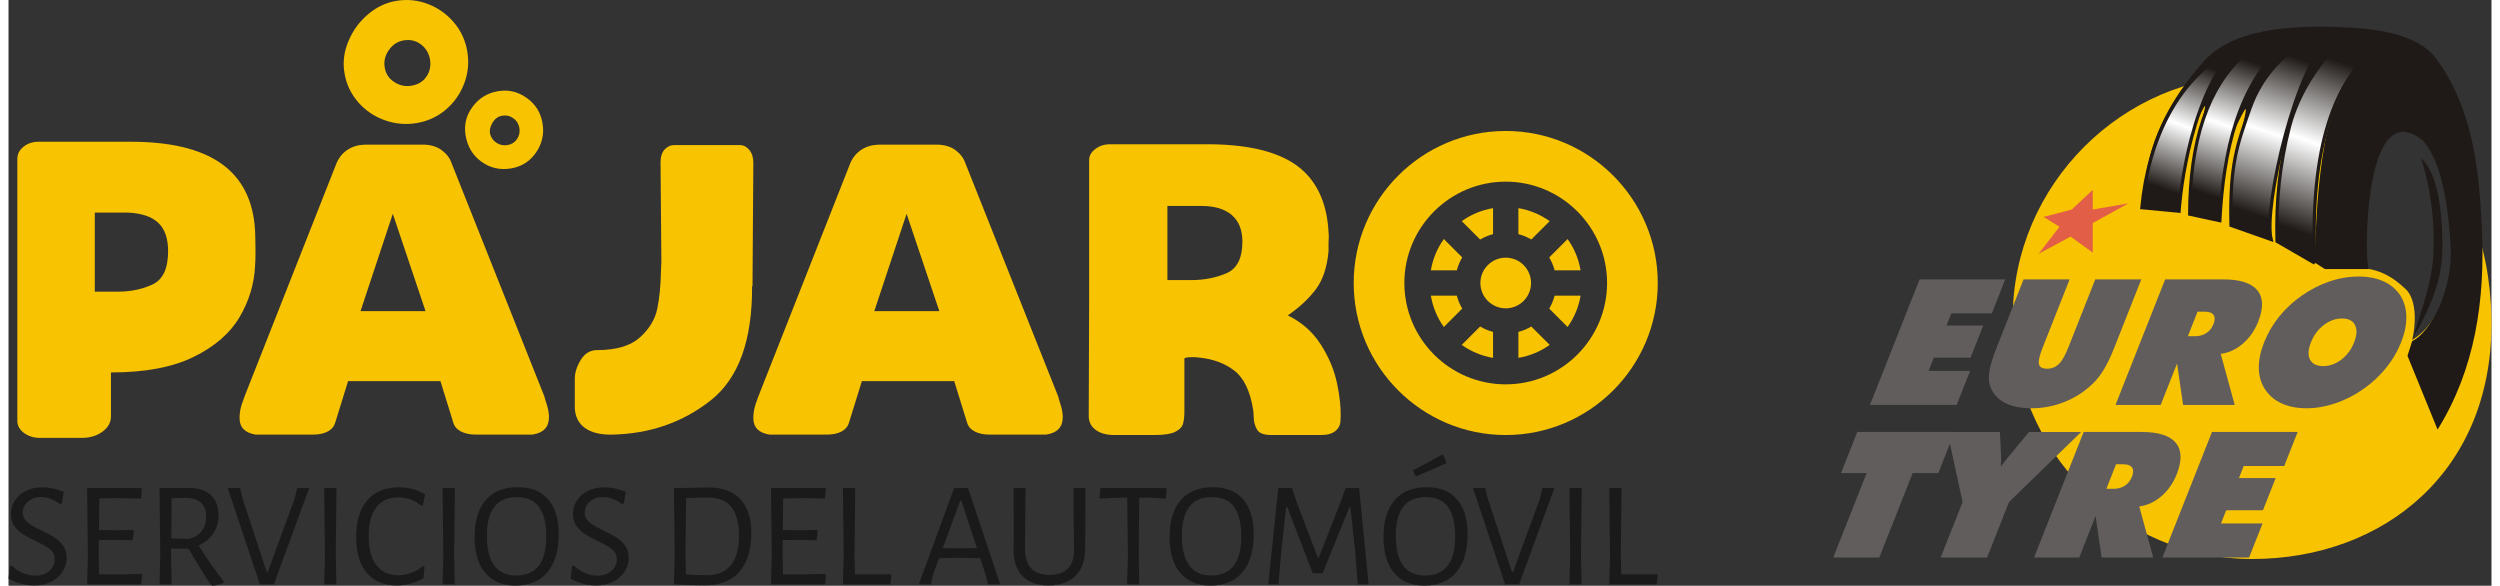 <?xml version="1.0" encoding="UTF-8"?>
<!DOCTYPE svg PUBLIC "-//W3C//DTD SVG 1.1//EN" "http://www.w3.org/Graphics/SVG/1.1/DTD/svg11.dtd">
<!-- Creator: CorelDRAW X8 -->
<svg xmlns="http://www.w3.org/2000/svg" xml:space="preserve" width="350px" height="82px" version="1.1" style="shape-rendering:geometricPrecision; text-rendering:geometricPrecision; image-rendering:optimizeQuality; fill-rule:evenodd; clip-rule:evenodd"
viewBox="0 0 405360 95622"
 xmlns:xlink="http://www.w3.org/1999/xlink">
 <rect x="0" y="0" width="405360" height="95622" fill="#333333" stroke="none"/>
 <defs>
  <style type="text/css">
   <![CDATA[
    .str0 {stroke:#1F1A17;stroke-width:530.17}
    .fil5 {fill:#1F1A17}
    .fil4 {fill:#E35E46}
    .fil2 {fill:#F8C300}
    .fil1 {fill:#1A1A1A;fill-rule:nonzero}
    .fil3 {fill:#605D5C;fill-rule:nonzero}
    .fil0 {fill:#F8C300;fill-rule:nonzero}
    .fil9 {fill:url(#id0)}
    .fil6 {fill:url(#id1)}
    .fil8 {fill:url(#id2)}
    .fil7 {fill:url(#id3)}
   ]]>
  </style>
  <linearGradient id="id0" gradientUnits="userSpaceOnUse" x1="359327" y1="11017" x2="351930" y2="30932">
   <stop offset="0" style="stop-opacity:1; stop-color:#1F1A17"/>
   <stop offset="0.49" style="stop-opacity:1; stop-color:white"/>
   <stop offset="1" style="stop-opacity:1; stop-color:#1F1A17"/>
  </linearGradient>
  <linearGradient id="id1" gradientUnits="userSpaceOnUse" xlink:href="#id0" x1="383264" y1="11017" x2="373680" y2="37760.2">
  </linearGradient>
  <linearGradient id="id2" gradientUnits="userSpaceOnUse" xlink:href="#id0" x1="367293" y1="10448.1" x2="359897" y2="32070.1">
  </linearGradient>
  <linearGradient id="id3" gradientUnits="userSpaceOnUse" xlink:href="#id0" x1="374741" y1="9878.92" x2="366310" y2="34915">
  </linearGradient>
 </defs>
 <g id="Capa_x0020_1">
  <g id="_2367779534880">
   <g>
    <path class="fil0" d="M248564 46203c0,-2282 -1856,-4136 -4135,-4136 -2281,0 -4138,1854 -4138,4136 0,2281 1857,4136 4138,4136 2279,0 4135,-1855 4135,-4136z"/>
    <path class="fil0" d="M251608 36100c-1495,-1064 -3231,-1801 -5112,-2119l0 4244c752,193 1457,492 2107,876l3005 -3001z"/>
    <path class="fil0" d="M237328 42027l-3003 -3003c-1067,1494 -1803,3230 -2120,5110l4244 0c195,-750 491,-1455 879,-2107z"/>
    <path class="fil0" d="M251528 50379l3003 3004c1066,-1494 1802,-3232 2121,-5111l-4244 0c-195,750 -491,1457 -880,2107z"/>
    <path class="fil0" d="M236449 48272l-4244 0c317,1879 1053,3617 2120,5111l3003 -3004c-388,-650 -684,-1357 -879,-2107z"/>
    <path class="fil0" d="M237248 56307c1495,1066 3232,1801 5111,2121l0 -4246c-751,-193 -1456,-491 -2107,-880l-3004 3005z"/>
    <path class="fil0" d="M244429 21382c-13688,0 -24820,11137 -24820,24821 0,13685 11132,24819 24820,24819 13686,0 24820,-11134 24820,-24819 0,-13684 -11134,-24821 -24820,-24821zm11731 36474c-14,16 -19,35 -31,46 -13,14 -31,16 -47,30 -2991,2976 -7112,4816 -11653,4816 -4544,0 -8664,-1840 -11658,-4816 -12,-14 -31,-16 -43,-30 -13,-11 -19,-30 -32,-46 -2973,-2992 -4815,-7111 -4815,-11653 0,-4543 1842,-8661 4815,-11655 13,-13 19,-30 32,-43 12,-16 31,-20 43,-31 2994,-2975 7114,-4818 11658,-4818 4541,0 8662,1843 11653,4818 16,11 34,15 47,31 12,13 17,30 31,43 2971,2994 4816,7112 4816,11655 0,4542 -1845,8661 -4816,11653z"/>
    <path class="fil0" d="M251528 42027c386,652 684,1357 880,2107l4243 0c-316,-1880 -1053,-3616 -2118,-5110l-3005 3003z"/>
    <path class="fil0" d="M242359 38223l0 -4242c-1881,317 -3616,1056 -5111,2119l3004 3003c653,-386 1356,-683 2107,-880z"/>
    <path class="fil0" d="M246496 54184l0 4241c1881,-317 3617,-1055 5112,-2118l-3003 -3002c-655,384 -1357,681 -2109,879z"/>
    <path class="fil0" d="M1439 68719l0 -24006 0 -18798c0,-768 338,-1421 1015,-1964 675,-540 1487,-810 2434,-810l14676 0c6670,-45 11719,1138 15145,3549 3428,2413 5276,6076 5544,10990 0,180 13,564 35,1149 23,587 34,1286 34,2097 0,1128 -23,1939 -69,2435 -134,2976 -979,5781 -2536,8416 -1555,2638 -4056,4803 -7505,6493 -3449,1692 -7945,2536 -13489,2536l0 7168c0,993 -463,1826 -1387,2503 -926,677 -2064,1013 -3417,1013l-6762 0c-1036,0 -1914,-270 -2636,-810 -721,-541 -1082,-1194 -1082,-1961zm12375 -21099l3988 0c2120,0 4024,-393 5716,-1183 1689,-789 2536,-2604 2536,-5444 0,-2073 -542,-3617 -1623,-4632 -1083,-1014 -2751,-1566 -5004,-1656l-5613 0c181,0 270,-68 270,-203l0 13389c0,-181 -89,-271 -270,-271z"/>
    <path class="fil0" d="M37717 68245c0,-766 124,-1522 372,-2265 247,-743 397,-1162 440,-1251l15014 -38072c404,-946 1003,-1679 1791,-2197 788,-521 1724,-802 2805,-847l5545 0 4193 0c1172,45 2143,362 2911,949 764,585 1281,1283 1552,2095l15147 38072c46,225 181,687 406,1386 227,698 340,1364 340,1996 0,1623 -903,2569 -2706,2840l-9263 0c-947,0 -1747,-172 -2402,-508 -654,-339 -1070,-824 -1251,-1452l-2097 -6763 -15079 0 -2097 6763c-180,628 -585,1113 -1217,1452 -631,336 -1418,508 -2367,508l-9397 0c-1760,-271 -2640,-1172 -2640,-2706zm25967 -17447l4397 0 -5343 -15892 -5273 15892 6219 0z"/>
    <path class="fil0" d="M92449 66554l0 -4733c0,-990 327,-2016 981,-3077 653,-1058 1543,-1588 2670,-1588 3112,0 5432,-687 6967,-2062 1532,-1377 2478,-2933 2840,-4666 360,-1738 564,-3776 608,-6121l67 -1623 -134 -16162c0,-948 227,-1658 677,-2130 453,-475 969,-709 1554,-709l10755 0c540,0 1037,256 1487,777 451,518 676,1229 676,2131l-137 20083c0,44 -22,66 -68,66 46,8838 -2210,15048 -6762,18631 -4554,3586 -9897,5444 -16027,5580 -1939,44 -3438,-318 -4497,-1082 -1059,-768 -1612,-1873 -1657,-3315z"/>
    <path class="fil0" d="M121597 68245c0,-766 124,-1522 371,-2265 248,-743 395,-1162 441,-1251l15011 -38072c405,-946 1003,-1679 1793,-2197 789,-521 1724,-802 2805,-847l5546 0 4191 0c1172,45 2143,362 2911,949 763,585 1283,1283 1553,2095l15148 38072c45,225 180,687 406,1386 226,698 338,1364 338,1996 0,1623 -900,2569 -2703,2840l-9266 0c-948,0 -1747,-172 -2402,-508 -652,-339 -1069,-824 -1250,-1452l-2096 -6763 -15080 0 -2098 6763c-180,628 -586,1113 -1217,1452 -631,336 -1419,508 -2364,508l-9401 0c-1759,-271 -2637,-1172 -2637,-2706zm25967 -17447l4395 0 -5341 -15892 -5275 15892 6221 0z"/>
    <path class="fil0" d="M203195 66893c-496,-3068 -1523,-5197 -3077,-6389 -1557,-1197 -3483,-1906 -5782,-2133 -316,-43 -700,-67 -1150,-67 -450,0 -834,45 -1149,135l-68 67 0 8656c0,858 -80,1546 -238,2065 -157,516 -585,944 -1282,1283 -701,340 -1795,507 -3282,507l-6289 0c-1397,45 -2501,-214 -3313,-776 -812,-565 -1215,-1341 -1215,-2333l66 -18260 0 -23532c0,-677 337,-1274 1014,-1793 676,-518 1488,-776 2433,-776l15353 0c6761,-44 11765,1093 15010,3414 3246,2323 5005,5964 5277,10921 44,451 55,800 31,1049 -20,249 -31,462 -31,641l0 1421c-227,2615 -915,4689 -2064,6222 -1150,1532 -2671,2953 -4564,4259l67 69c2210,1081 3968,2638 5273,4665 1310,2029 2201,4146 2673,6356 472,2210 665,4193 575,5952 0,768 -270,1375 -813,1826 -538,450 -1306,675 -2298,675l-8250 0c-1172,0 -1926,-293 -2266,-878 -337,-587 -518,-1208 -539,-1859 -25,-655 -58,-1118 -102,-1387zm-10077 -21167c2074,0 3979,-373 5715,-1115 1735,-745 2604,-2468 2604,-5171 0,-1897 -576,-3338 -1725,-4330 -1151,-992 -2807,-1488 -4971,-1488l-5545 0 0 676 0 11428 473 0 204 0 3245 0z"/>
    <path class="fil1" d="M5518 79558c1128,0 2297,245 3507,736l-319 1889 -343 97c-981,-752 -2011,-1128 -3091,-1128 -604,0 -1131,123 -1581,368 -450,245 -793,564 -1030,956 -237,393 -355,801 -355,1227 0,441 134,830 404,1164 270,336 609,626 1018,871 409,246 964,539 1667,884 884,408 1594,788 2135,1140 539,351 1000,797 1385,1336 385,540 576,1193 576,1963 0,817 -220,1569 -662,2256 -441,686 -1063,1234 -1864,1643 -801,409 -1717,613 -2746,613 -1505,0 -2911,-368 -4219,-1104l246 -2010 269 -123c572,556 1206,969 1900,1239 695,269 1362,404 2000,404 621,0 1173,-123 1655,-368 482,-246 850,-572 1104,-981 253,-409 380,-842 380,-1300 0,-687 -261,-1238 -785,-1655 -523,-418 -1316,-871 -2379,-1362 -867,-425 -1562,-805 -2084,-1140 -524,-335 -973,-768 -1350,-1300 -375,-531 -563,-1181 -563,-1949 0,-802 216,-1538 650,-2207 432,-671 1038,-1198 1814,-1583 777,-384 1664,-576 2661,-576z"/>
    <polygon class="fil1" points="21660,95401 12831,95401 12954,90668 12831,79681 21684,79681 21783,79877 21636,81398 17932,81324 14818,81372 14768,86523 17711,86572 20311,86499 20458,86670 20286,88191 17540,88142 14744,88166 14719,90496 14793,93758 17907,93783 21684,93684 21807,93881 "/>
    <path class="fil1" d="M31051 89049c1080,1783 2437,3744 4072,5886l-24 246c-589,229 -1194,376 -1815,441l-270 -171c-1341,-2011 -2543,-3974 -3605,-5887l-2870 0 0 932 98 4905 -1986 0 123 -4733 -123 -10987 4806 -25c1538,0 2727,388 3569,1165 843,777 1263,1884 1263,3323 0,1079 -282,2048 -845,2906 -565,859 -1362,1525 -2393,1999zm-1544 -1079c1831,-523 2747,-1741 2747,-3654 0,-1946 -1080,-2959 -3238,-3041l-2379 73 -73 6549 2943 73z"/>
    <polygon class="fil1" points="41038,95401 35790,79681 37801,79681 38169,81275 42167,93415 42313,93415 46728,81372 47121,79681 49083,79681 43320,95401 "/>
    <polygon class="fil1" points="53521,95401 51535,95401 51658,90668 51535,79681 53546,79681 53423,90496 "/>
    <path class="fil1" d="M63726 79558c1651,0 3081,392 4291,1177l-392 1791 -221 48c-1095,-915 -2354,-1373 -3777,-1373 -1553,0 -2746,535 -3580,1606 -835,1072 -1251,2637 -1251,4697 0,2077 416,3663 1251,4758 834,1096 2010,1644 3531,1644 1505,0 2870,-500 4096,-1497l245 123 -172 1864c-1422,785 -2869,1177 -4340,1177 -2110,0 -3745,-682 -4905,-2048 -1162,-1365 -1742,-3315 -1742,-5849 0,-2600 605,-4603 1815,-6009 1210,-1406 2927,-2109 5151,-2109z"/>
    <polygon class="fil1" points="72850,95401 70863,95401 70986,90668 70863,79681 72874,79681 72751,90496 "/>
    <path class="fil1" d="M83152 79534c2142,0 3789,662 4942,1986 1152,1325 1729,3229 1729,5714 0,2665 -613,4726 -1840,6181 -1227,1455 -2968,2182 -5224,2182 -2125,0 -3768,-686 -4929,-2060 -1162,-1373 -1742,-3327 -1742,-5861 0,-2616 609,-4628 1827,-6034 1219,-1406 2964,-2108 5237,-2108zm-172 1618c-3254,0 -4880,2093 -4880,6279 0,4349 1594,6523 4782,6523 3270,0 4905,-2125 4905,-6376 0,-2175 -396,-3789 -1190,-4844 -793,-1055 -1998,-1582 -3617,-1582z"/>
    <path class="fil1" d="M97273 79558c1128,0 2297,245 3507,736l-319 1889 -343 97c-982,-752 -2011,-1128 -3091,-1128 -604,0 -1132,123 -1581,368 -450,245 -793,564 -1030,956 -238,393 -356,801 -356,1227 0,441 135,830 405,1164 270,336 609,626 1017,871 409,246 965,539 1668,884 883,408 1594,788 2134,1140 540,351 1001,797 1385,1336 385,540 577,1193 577,1963 0,817 -221,1569 -662,2256 -441,686 -1063,1234 -1864,1643 -801,409 -1717,613 -2747,613 -1504,0 -2911,-368 -4218,-1104l245 -2010 270 -123c572,556 1205,969 1900,1239 695,269 1362,404 1999,404 622,0 1173,-123 1656,-368 482,-246 850,-572 1103,-981 254,-409 380,-842 380,-1300 0,-687 -261,-1238 -785,-1655 -522,-418 -1316,-871 -2379,-1362 -866,-425 -1561,-805 -2084,-1140 -523,-335 -973,-768 -1349,-1300 -376,-531 -564,-1181 -564,-1949 0,-802 217,-1538 650,-2207 433,-671 1038,-1198 1815,-1583 776,-384 1663,-576 2661,-576z"/>
    <path class="fil1" d="M114323 79582c2240,0 3956,638 5150,1913 1194,1275 1791,3106 1791,5494 0,2763 -646,4881 -1938,6352 -1292,1472 -3147,2207 -5568,2207 -1602,0 -3302,-48 -5101,-147l-24 0 123 -4733 -123 -10987 24 0 5666 -99zm-246 14324c1668,0 2948,-544 3839,-1632 891,-1087 1336,-2710 1336,-4868 0,-4121 -1691,-6181 -5077,-6181 -1029,0 -2215,33 -3555,99l-99 9172 74 3262c1145,98 2305,148 3482,148z"/>
    <polygon class="fil1" points="133305,95401 124476,95401 124599,90668 124476,79681 133329,79681 133428,79877 133281,81398 129578,81324 126463,81372 126414,86523 129356,86572 131957,86499 132104,86670 131932,88191 129185,88142 126389,88166 126364,90496 126438,93758 129553,93783 133329,93684 133452,93881 "/>
    <polygon class="fil1" points="143973,95401 136223,95401 136345,90668 136223,79681 138233,79681 138111,90496 138184,93758 143997,93758 144144,93930 "/>
    <path class="fil1" d="M159891 95401l-369 -1569 -882 -2698 -3532 -73 -3189 73 -956 2600 -392 1667 -1963 0 5765 -15720 2280 0 5248 15720 -2010 0zm-4342 -13684l-171 0 -2845 7750 2747 48 2820 -48 -2551 -7750z"/>
    <path class="fil1" d="M175763 89442c32,1929 -475,3433 -1521,4512 -1046,1080 -2534,1619 -4464,1619 -1847,0 -3265,-515 -4255,-1546 -990,-1029 -1468,-2485 -1435,-4364l25 -2135 -25 -7847 1938 0 -73 9736c-34,2960 1291,4439 3973,4439 2714,0 4055,-1397 4021,-4193l-97 -9982 1962 0 -25 7995 -24 1766z"/>
    <polygon class="fil1" points="188932,81398 186185,81250 184591,81250 184517,90496 184591,95401 182604,95401 182751,90668 182629,81250 181034,81250 178238,81398 178116,81201 178264,79681 188932,79681 189079,79877 "/>
    <path class="fil1" d="M196615 79534c2142,0 3789,662 4943,1986 1152,1325 1728,3229 1728,5714 0,2665 -612,4726 -1839,6181 -1227,1455 -2968,2182 -5224,2182 -2125,0 -3769,-686 -4929,-2060 -1162,-1373 -1742,-3327 -1742,-5861 0,-2616 609,-4628 1827,-6034 1219,-1406 2963,-2108 5236,-2108zm-172 1618c-3253,0 -4880,2093 -4880,6279 0,4349 1594,6523 4783,6523 3270,0 4905,-2125 4905,-6376 0,-2175 -397,-3789 -1190,-4844 -793,-1055 -1998,-1582 -3618,-1582z"/>
    <polygon class="fil1" points="220277,95401 219909,90619 219075,82795 218904,82795 214538,93587 212919,93587 208775,82795 208578,82795 207744,90472 207328,95401 205659,95401 207302,79681 209535,79681 210344,82084 213753,91035 213900,91035 217481,81937 218290,79681 220498,79681 222043,95401 "/>
    <path class="fil1" d="M231536 79534c2142,0 3789,662 4942,1986 1152,1325 1729,3229 1729,5714 0,2665 -613,4726 -1840,6181 -1226,1455 -2967,2182 -5224,2182 -2125,0 -3768,-686 -4929,-2060 -1162,-1373 -1742,-3327 -1742,-5861 0,-2616 609,-4628 1828,-6034 1218,-1406 2963,-2108 5236,-2108zm-172 1618c-3254,0 -4880,2093 -4880,6279 0,4349 1594,6523 4782,6523 3270,0 4905,-2125 4905,-6376 0,-2175 -396,-3789 -1189,-4844 -794,-1055 -1999,-1582 -3618,-1582zm3360 -5714l-49 196c-1455,670 -3049,1373 -4783,2108l-244 -97 -345 -883c1685,-834 3255,-1676 4710,-2526l221 49 490 1153z"/>
    <polygon class="fil1" points="244333,95401 239085,79681 241096,79681 241464,81275 245461,93415 245608,93415 250023,81372 250416,79681 252378,79681 246615,95401 "/>
    <polygon class="fil1" points="256816,95401 254830,95401 254953,90668 254830,79681 256840,79681 256718,90496 "/>
    <polygon class="fil1" points="269081,95401 261331,95401 261452,90668 261331,79681 263341,79681 263219,90496 263292,93758 269105,93758 269252,93930 "/>
    <path class="fil0" d="M74613 22067c-277,-1690 105,-3239 1154,-4644 1048,-1409 2439,-2256 4176,-2541 1690,-278 3250,95 4673,1117 1425,1022 2281,2399 2566,4135 286,1736 -70,3326 -1065,4769 -996,1444 -2363,2310 -4097,2594 -1779,293 -3382,-72 -4807,-1093 -1426,-1022 -2292,-2469 -2600,-4337zm4025 -113c193,607 554,1073 1088,1397 533,323 1111,433 1734,332 666,-111 1184,-435 1552,-977 369,-540 499,-1144 389,-1811 -112,-668 -438,-1197 -981,-1586 -546,-392 -1150,-531 -1818,-421 -667,108 -1199,494 -1594,1153 -392,660 -517,1296 -370,1913zm-23800 -10066c-285,-1738 -66,-3465 657,-5182 722,-1720 1786,-3173 3189,-4366 1403,-1191 2951,-1924 4641,-2201 1779,-294 3501,-121 5160,523 1658,637 3068,1640 4229,3003 1161,1363 1893,2957 2193,4782 293,1780 121,3510 -515,5190 -639,1682 -1640,3103 -3003,4265 -1360,1160 -2954,1891 -4780,2193 -1779,292 -3517,134 -5218,-480 -1702,-610 -3143,-1597 -4327,-2953 -1182,-1360 -1925,-2952 -2226,-4774zm6573 -879c169,1023 690,1820 1560,2383 869,564 1795,769 2772,608 1113,-184 1946,-686 2494,-1508 552,-824 741,-1744 573,-2768 -169,-1024 -659,-1847 -1466,-2466 -812,-621 -1752,-842 -2818,-668 -980,162 -1786,681 -2418,1561 -632,882 -865,1835 -697,2858z"/>
   </g>
   <g id="_143412568">
    <path id="_143411296" class="fil2" d="M366663 12318c21520,0 38205,14605 38688,39568 482,24964 -17553,39375 -39074,39375 -21522,0 -39074,-17688 -39074,-39375 0,-21687 17938,-39568 39460,-39568l0 0zm25754 43167c578,-2312 830,-6491 -1060,-8287 -2248,-2135 -4207,-3035 -6456,-3372 -128,-6809 -586,-12706 1445,-18019 862,-2254 3875,-6703 7324,-4047 3945,3038 5490,9675 5781,14646 530,9043 -2714,16558 -7034,19079l0 0z"/>
    <polygon id="_143410816" class="fil3" points="303889,66109 311992,45610 325981,45610 323784,51168 317170,51168 316390,53142 322388,53142 320312,58395 314313,58395 313461,60551 320245,60551 318048,66109 "/>
    <path id="_1434108161" class="fil3" d="M324576 56727l4395 -11117 7516 0 -4415 11170c-514,1299 -712,2193 -587,2681 117,492 558,736 1323,736 751,0 1388,-253 1908,-755 528,-507 1037,-1391 1540,-2662l4416 -11170 7516 0 -4395 11117c-574,1453 -1146,2652 -1715,3599 -567,941 -1191,1730 -1872,2366 -1343,1276 -2874,2260 -4590,2939 -1719,684 -3507,1023 -5360,1023 -1869,0 -3392,-339 -4571,-1023 -1180,-679 -1932,-1663 -2267,-2939 -172,-626 -167,-1405 13,-2342 179,-932 560,-2141 1145,-3623l0 0z"/>
    <path id="_14341081612" class="fil3" d="M357374 50886l-1583 4006 1170 0c717,0 1331,-172 1850,-512 521,-339 908,-827 1159,-1462 259,-655 262,-1157 15,-1506 -248,-348 -724,-526 -1441,-526l-1170 0 0 0zm-13393 15223l8104 -20499 9462 0c2741,0 4604,592 5585,1777 980,1186 1025,2897 145,5124 -577,1458 -1417,2658 -2516,3599 -1106,946 -2304,1497 -3605,1654l2286 8345 -8428 0 -985 -6763 -2673 6763 -7375 0 0 0z"/>
    <path id="_143410816123" class="fil3" d="M377885 59767c1058,0 2047,-355 2969,-1057 923,-708 1613,-1639 2077,-2810 464,-1175 515,-2117 154,-2835 -362,-711 -1069,-1070 -2128,-1070 -1058,0 -2053,359 -2987,1080 -932,717 -1627,1659 -2088,2825 -463,1171 -509,2103 -140,2810 370,702 1085,1057 2143,1057zm12718 -3867c-594,1501 -1421,2901 -2472,4192 -1054,1295 -2306,2452 -3757,3470 -1443,998 -2955,1763 -4531,2294 -1576,530 -3139,798 -4681,798 -1560,0 -2918,-268 -4069,-798 -1156,-531 -2060,-1305 -2716,-2323 -642,-989 -981,-2132 -1004,-3418 -22,-1290 266,-2696 867,-4216 601,-1519 1426,-2929 2471,-4229 1045,-1295 2288,-2443 3713,-3432 1446,-1003 2955,-1773 4528,-2298 1570,-531 3142,-794 4713,-794 1571,0 2934,263 4086,794 1158,525 2063,1295 2725,2298 629,999 959,2151 983,3446 28,1301 -259,2706 -856,4215l0 1z"/>
    <polygon id="_143411248" class="fil3" points="297902,91020 303355,77227 299170,77227 301822,70521 317707,70521 315057,77227 310871,77227 305418,91020 "/>
    <path id="_1434112481" class="fil3" d="M315436 91020l3580 -9056 -2480 -11442 8574 0 190 3976c25,344 11,860 -39,1539 -7,66 -12,119 -16,153 231,-325 601,-803 1110,-1439 95,-114 159,-191 197,-239l3304 -3990 8516 0 -11781 11442 -3580 9056 -7574 0 -1 0z"/>
    <path id="_14341124812" class="fil3" d="M344071 75797l-1584 4006 1170 0c718,0 1332,-172 1851,-511 520,-340 908,-827 1159,-1463 259,-655 262,-1157 14,-1506 -247,-348 -723,-526 -1440,-526l-1170 0 0 0zm-13393 15223l8104 -20499 9462 0c2741,0 4604,592 5584,1778 980,1185 1026,2897 146,5123 -577,1458 -1418,2658 -2516,3600 -1106,946 -2304,1496 -3605,1653l2286 8345 -8428 0 -985 -6763 -2673 6763 -7375 0 0 0z"/>
    <polygon id="_143411248123" class="fil3" points="351627,91020 359731,70521 373719,70521 371522,76080 364908,76080 364128,78053 370127,78053 368050,83306 362052,83306 361200,85462 367984,85462 365786,91020 "/>
    <polygon id="_143410960" class="fil4" points="340261,34207 340261,30993 336845,34207 332225,35412 334837,37020 331421,41440 336644,38627 340261,41239 340261,36417 346086,33203 "/>
    <path id="_143410888" class="fil5" d="M385287 43922l-7131 0 -1638 -1060c161,-6809 487,-13120 1638,-19561 1090,-6102 5059,-13883 9250,-15899 -2023,-352 -4047,-706 -6070,-1059 -5472,4437 -8021,10240 -9636,16477l-7221 -914c1136,-5270 1291,-5565 -1352,-171l-5323 -674c970,-4392 1556,-5508 -1136,-169l-7612 7227c1124,-7162 5098,-13369 9347,-18115 4832,-5399 14368,-5840 21873,-5589 5420,181 12894,824 16092,5203 5856,8021 6952,17640 7420,27559 561,11915 -1109,23093 -7227,32954l-4915 -12044 771 -2409c2788,-1241 6781,-8174 6263,-15803 -444,-6557 -1666,-17507 -7323,-18308 -6717,-951 -6732,20419 -6070,22355l0 0z"/>
    <path id="_143410864" class="fil6 str0" d="M376518 42958l-6167 -3565c-193,-6424 444,-12628 2023,-18693 1439,-5526 4957,-10900 8962,-14357l5974 771c-7639,5703 -11633,17037 -10792,35845l0 -1z"/>
    <path id="_143410792" class="fil7 str0" d="M369387 39104l-6552 -2313c-225,-9828 954,-12999 3083,-19079 1863,-5317 5331,-8624 9251,-11369l3661 578c-5089,2775 -10778,26870 -9443,32183l0 0z"/>
    <path id="_143411152" class="fil8 str0" d="M371700 6921c-1736,33 -4860,324 -6745,2023 -5915,5328 -8833,14036 -8865,26017l4914 1060c640,-11373 2854,-21845 10696,-29100l0 0z"/>
    <path id="_143412256" class="fil9 str0" d="M363413 7980c-9240,4342 -14127,15041 -15128,25921l6071 578c0,0 1049,-17639 9057,-26499z"/>
    <path id="_143412640" class="fil5" d="M393863 25807c1605,5107 2232,10190 2022,15417 -196,4911 -2012,9400 -3276,13779 1394,-2315 4640,-7991 4722,-13972 111,-8029 -1156,-13105 -3469,-15224l1 0z"/>
   </g>
  </g>
 </g>
</svg>
